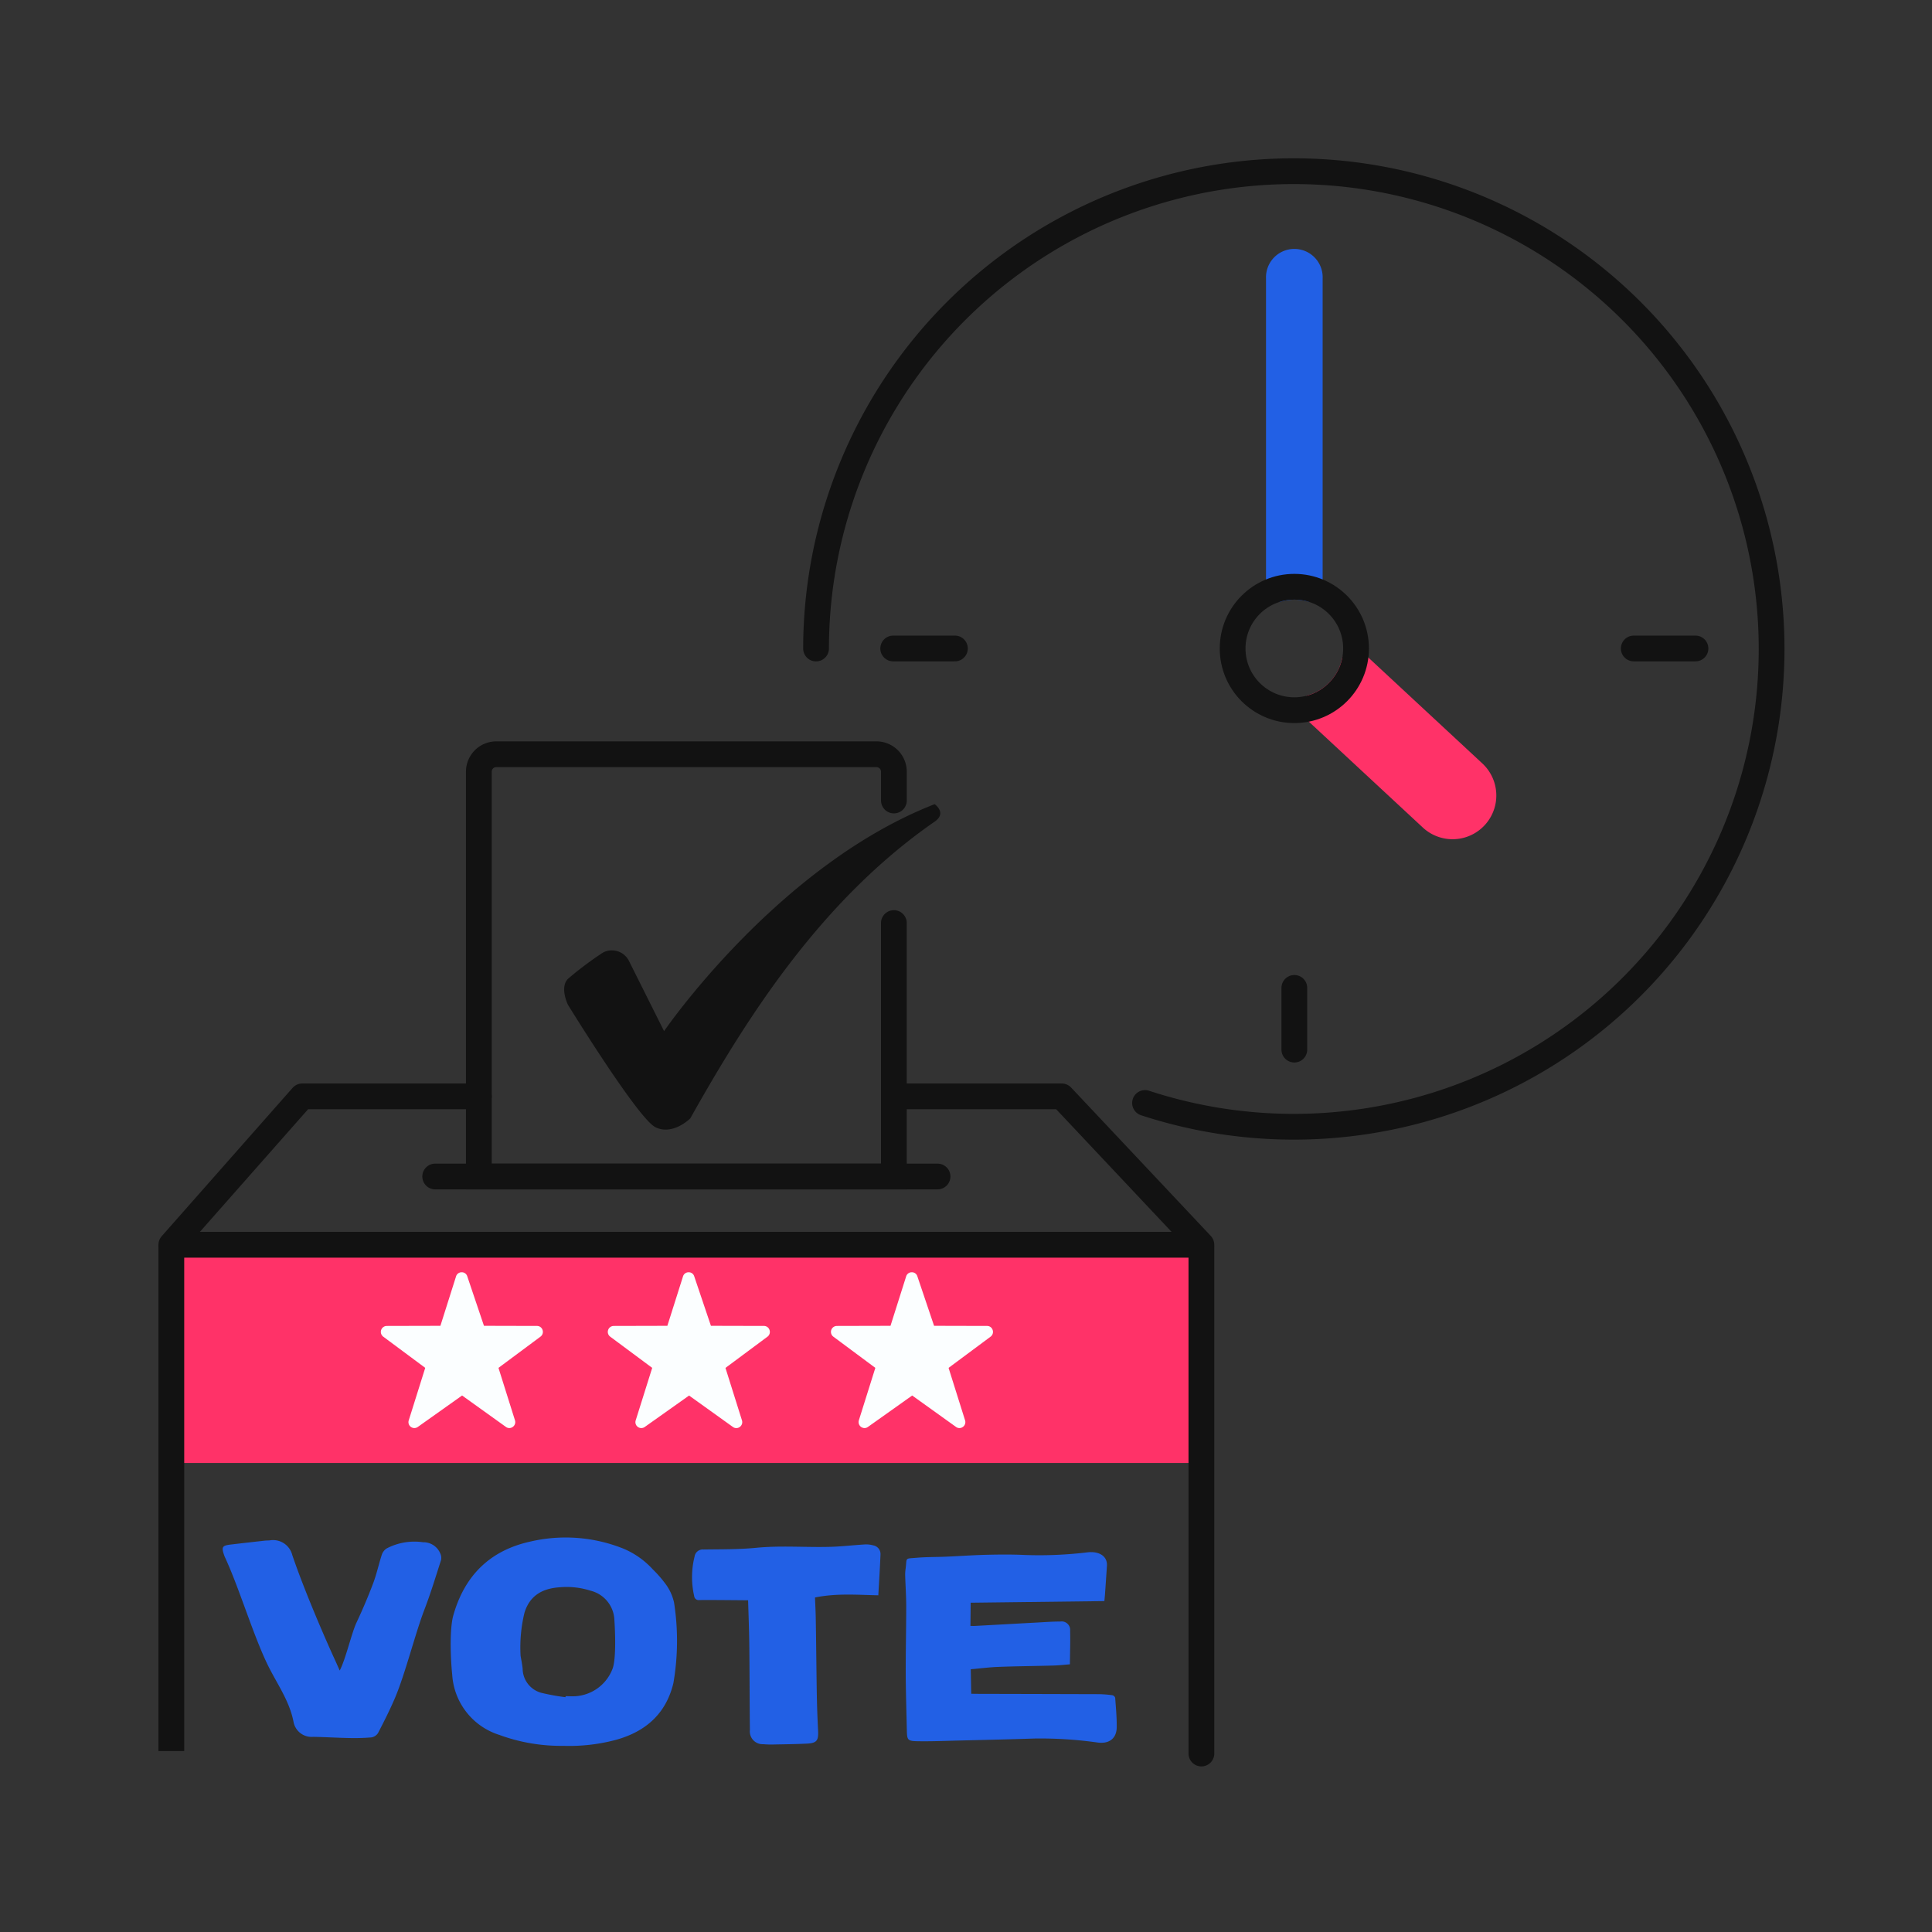 <svg xmlns="http://www.w3.org/2000/svg" viewBox="0 0 300 300"><rect x="0" y="0" width="300" height="300" fill="#333333" stroke="none"/><defs><style>.a,.d{fill:none;}.a,.b,.d,.g,.i{stroke:#121212;}.a,.b,.d,.i,.j,.k{stroke-linecap:round;}.a,.b,.j,.k{stroke-linejoin:round;}.a,.b,.d,.g,.i,.j,.k{stroke-width:4px;}.b,.f,.g,.i{fill:#fbfeff;}.c,.j{fill:#ff3268;}.d,.g,.i{stroke-miterlimit:10;}.e{fill:#121212;}.f{fill-rule:evenodd;}.h,.k{fill:#2260e5;}.j{stroke:#ff3268;}.k{stroke:#2260e5;}</style></defs><title>008-Vote-9</title><path class="a" d="M126.716,100.7A74.189,74.189,0,1,1,177.8,171.272"/><line class="b" x1="138.695" y1="100.695" x2="148.278" y2="100.695"/><line class="b" x1="200.984" y1="162.984" x2="200.984" y2="153.401"/><line class="b" x1="263.272" y1="100.695" x2="253.689" y2="100.695"/><rect class="c" x="26.606" y="193.284" width="159.945" height="33.887"/><polyline class="a" points="74.354 170.241 46.938 170.241 26.606 193.284 186.552 193.284 164.864 170.241 138.804 170.241"/><path class="d" d="M138.8,143.332v39.353H74.354V119.83a2.711,2.711,0,0,1,2.711-2.711h59.028a2.711,2.711,0,0,1,2.711,2.711V124.3"/><path class="e" d="M88.205,156.048s-1.356-2.711,0-4.066a53.932,53.932,0,0,1,5.422-4.067,2.968,2.968,0,0,1,4.066,1.356l5.422,10.844s17.621-25.754,42.019-35.243c0,0,1.957,1.357,0,2.711-17.621,12.2-29.115,30.342-37.953,46.086,0,0-2.711,2.711-5.421,1.356S88.205,156.048,88.205,156.048Z"/><path class="f" d="M84.251,206.528a.9.9,0,0,0-.87-.636l-8.231-.02-2.594-7.689a.884.884,0,0,0-.878-.626.9.9,0,0,0-.863.642l-2.43,7.673-8.329.02a.924.924,0,0,0-.544,1.666L66.03,212.4l-2.556,8.139a.916.916,0,0,0,1.407,1.033l6.872-4.879,6.8,4.875a.893.893,0,0,0,1.073,0,.911.911,0,0,0,.337-1.027l-2.56-8.14,6.517-4.843A.913.913,0,0,0,84.251,206.528Z"/><path class="f" d="M119.493,206.528a.9.9,0,0,0-.87-.636l-8.231-.02-2.594-7.689a.884.884,0,0,0-.878-.626.9.9,0,0,0-.863.642l-2.43,7.673-8.329.02a.924.924,0,0,0-.544,1.666l6.519,4.844-2.557,8.139a.916.916,0,0,0,1.407,1.033L107,216.7l6.8,4.875a.893.893,0,0,0,1.073,0,.911.911,0,0,0,.337-1.027l-2.56-8.14,6.517-4.843A.913.913,0,0,0,119.493,206.528Z"/><path class="f" d="M154.142,206.528a.9.9,0,0,0-.87-.636l-8.23-.02-2.595-7.689a.884.884,0,0,0-.878-.626.9.9,0,0,0-.863.642l-2.43,7.673-8.329.02a.924.924,0,0,0-.544,1.666l6.519,4.844-2.557,8.139a.929.929,0,0,0,.876,1.208.9.9,0,0,0,.531-.175l6.872-4.879,6.8,4.875a.893.893,0,0,0,1.073,0,.911.911,0,0,0,.337-1.027l-2.56-8.14,6.517-4.843A.913.913,0,0,0,154.142,206.528Z"/><line class="a" x1="67.576" y1="182.685" x2="145.582" y2="182.685"/><line class="g" x1="26.606" y1="193.284" x2="26.606" y2="271.901"/><path class="h" d="M171.486,248.616l-20.76.252-.036,3.6c.231,0,.478.019.724.005,3.2-.173,6.392-.354,9.589-.526,1.213-.066,2.427-.157,3.641-.157a1.325,1.325,0,0,1,1.526,1.45c.042,1.678-.017,3.359-.036,5.194-.745.057-1.661.164-2.58.191-2.849.082-5.7.1-8.547.21-1.4.052-2.79.236-4.273.368.029.722.056,3.1.083,3.807.377,0,.675.009.974.01q9.43.021,18.861.049a16.358,16.358,0,0,1,2.1.169.6.6,0,0,1,.413.4c.11,1.514.254,3.031.241,4.546-.016,1.766-1.171,2.619-2.926,2.4a63.317,63.317,0,0,0-9.856-.627c-3.969.134-7.939.22-11.909.317-2.1.051-4.2.14-6.3.1-1.481-.028-1.564-.212-1.6-1.649-.055-2.381-.168-6.456-.175-8.837-.009-3.48.077-6.96.076-10.439,0-1.634-.116-3.266-.163-4.9a6.968,6.968,0,0,1,.082-1.047c.206-1.693-.181-1.451,1.733-1.616,1.511-.13,3.036-.1,4.554-.167,2.076-.089,4.152-.241,6.229-.29,1.983-.047,3.971-.067,5.951.027a62.344,62.344,0,0,0,9.795-.414c1.547-.171,2.743.409,2.956,1.561a2.038,2.038,0,0,1,.035.486q-.151,2.307-.315,4.614C171.548,247.981,171.519,248.255,171.486,248.616Z"/><path class="h" d="M87.508,271.093a27.737,27.737,0,0,1-9.962-1.693,10.481,10.481,0,0,1-7.327-9.356c-.236-2.228-.452-7.006.176-9.224,1.74-6.151,5.681-10.062,11.926-11.44a24.15,24.15,0,0,1,14.456,1.08,13,13,0,0,1,4.605,3.247,18.152,18.152,0,0,1,2.1,2.437,7.545,7.545,0,0,1,1.188,2.718,38.536,38.536,0,0,1-.106,12.493c-1.144,4.762-4.325,7.543-8.941,8.814A28.065,28.065,0,0,1,87.508,271.093Zm.3-7.55.023-.162c.491.005.982.036,1.471.01a6.623,6.623,0,0,0,5.838-4.331c.558-1.641.376-5.854.26-7.532a4.868,4.868,0,0,0-3.676-4.519,12.227,12.227,0,0,0-4.909-.53c-2.637.192-4.593,1.315-5.386,3.992a22.786,22.786,0,0,0-.591,6.652c.116.665.251,1.328.318,2a3.928,3.928,0,0,0,2.884,3.734A35.253,35.253,0,0,0,87.807,263.543Z"/><path class="h" d="M52.749,259.4c.91-1.695,1.837-5.8,2.607-7.444.941-2,1.813-4.047,2.594-6.118.549-1.457.871-3,1.357-4.481a1.86,1.86,0,0,1,.748-.924,9.289,9.289,0,0,1,5.63-.955,2.83,2.83,0,0,1,2.69,1.764,1.568,1.568,0,0,1,.11,1.01c-.821,2.553-1.6,5.125-2.56,7.626-1.449,3.765-3,10.032-4.578,13.745-.793,1.867-1.713,3.683-2.647,5.485a1.51,1.51,0,0,1-1.043.677,33.1,33.1,0,0,1-3.564.092c-1.822-.034-3.643-.152-5.465-.181a2.848,2.848,0,0,1-3.048-2.323c-.642-3.347-2.663-6.038-4.09-9.013-2.241-4.671-4.4-11.923-6.589-16.617a2.576,2.576,0,0,1-.1-.263c-.433-1.25-.3-1.484.988-1.639,1.763-.211,3.527-.408,5.291-.606.255-.028.513-.023.77-.042a3.075,3.075,0,0,1,3.535,2.272c1.633,4.825,4.491,11.608,6.592,16.212C52.222,258.2,52.455,258.737,52.749,259.4Z"/><path class="h" d="M136.385,247.718c-3.308-.07-6.534-.337-9.832.341.039,1.056.1,2.143.118,3.23.066,3.365.108,9.271.18,12.636.035,1.611.1,3.223.182,4.833.074,1.538-.219,1.918-1.787,1.993-1.727.083-3.457.1-5.186.135a13,13,0,0,1-1.541-.05,1.982,1.982,0,0,1-2.074-2.214c-.049-3.666-.049-9.875-.1-13.541-.03-2.168-.116-4.335-.179-6.589-.611-.006-1.141-.013-1.671-.016-1.963-.012-3.927-.04-5.891-.021a.7.7,0,0,1-.816-.641,13.125,13.125,0,0,1,.065-6.109,1.282,1.282,0,0,1,1.381-1.1c2.734-.04,5.482,0,8.2-.265,3.858-.377,7.707-.038,11.557-.15,1.749-.052,3.494-.263,5.242-.365a4.054,4.054,0,0,1,1.38.143,1.364,1.364,0,0,1,1.113,1.363C136.642,243.427,136.506,245.522,136.385,247.718Z"/><line class="i" x1="186.552" y1="193.671" x2="186.552" y2="272.288"/><path class="j" d="M228.818,120.012l-18.5-17.185a9.527,9.527,0,0,1-6.523,7.021l18.5,17.185a4.791,4.791,0,0,0,6.522-7.021Z"/><path class="k" d="M203.379,91.415V43.2a2.4,2.4,0,1,0-4.791,0V91.424A9.621,9.621,0,0,1,203.379,91.415Z"/><circle class="a" cx="200.984" cy="100.695" r="9.583"/></svg>